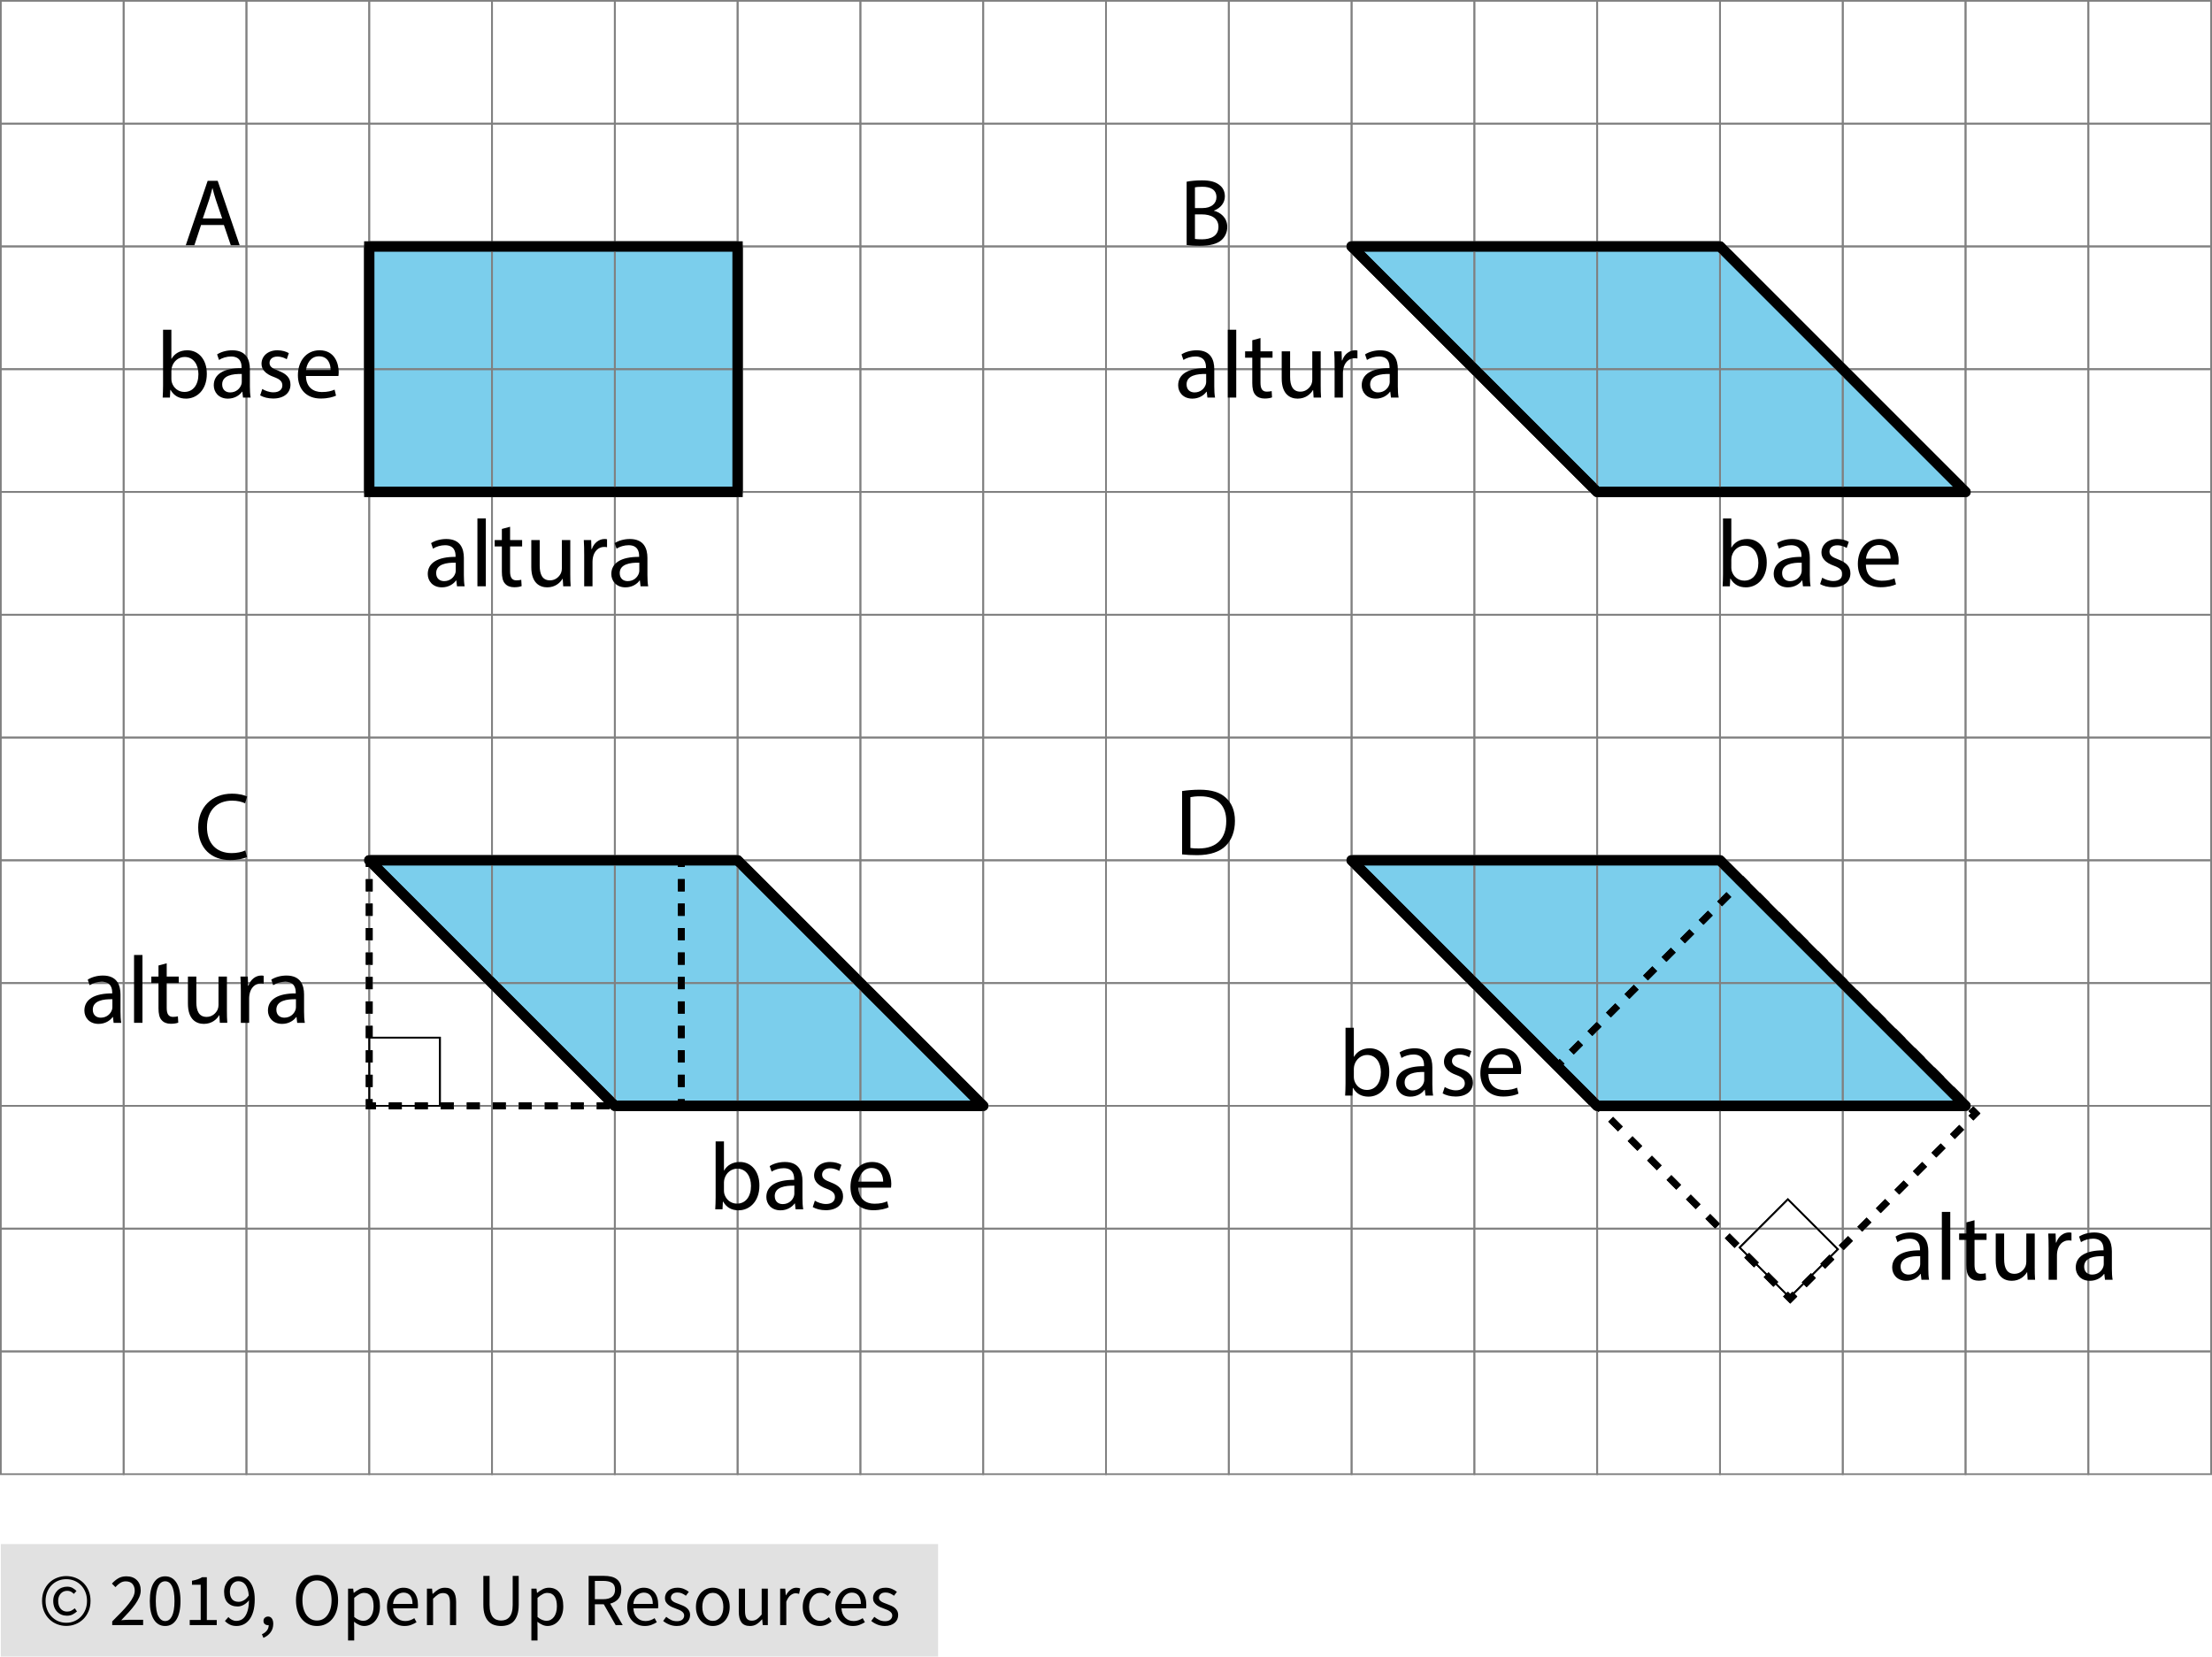 <?xml version="1.0" encoding="utf-8"?>
<!-- Generator: Adobe Illustrator 23.0.3, SVG Export Plug-In . SVG Version: 6.00 Build 0)  -->
<svg version="1.1" xmlns="http://www.w3.org/2000/svg" xmlns:xlink="http://www.w3.org/1999/xlink" x="0px" y="0px"
	 viewBox="0 0 324.25 242.87" style="enable-background:new 0 0 324.25 242.87;" xml:space="preserve">
<style type="text/css">
	.st0{fill:#E1E1E1;}
	.st1{fill:#7BCEEC;stroke:#000000;stroke-width:1.5;stroke-miterlimit:10;}
	.st2{fill:#7BCEEC;stroke:#000000;stroke-width:1.5;stroke-linecap:round;stroke-linejoin:round;stroke-miterlimit:10;}
	.st3{fill:none;stroke:#000000;stroke-width:0.25;stroke-miterlimit:10;}
	.st4{fill:none;stroke:#000000;stroke-miterlimit:10;}
	.st5{fill:none;stroke:#000000;stroke-miterlimit:10;stroke-dasharray:1.905,1.905;}
	.st6{fill:none;stroke:#000000;stroke-miterlimit:10;stroke-dasharray:1.905,1.905,1.905,1.905;}
	.st7{fill:none;stroke:#000000;stroke-miterlimit:10;stroke-dasharray:1.792,1.792;}
	.st8{fill:none;stroke:#000000;stroke-miterlimit:10;stroke-dasharray:1.793,1.792,1.792,1.792;}
	.st9{fill:none;stroke:#000000;stroke-miterlimit:10;stroke-dasharray:2.014,2.014;}
	.st10{fill:none;stroke:#000000;stroke-miterlimit:10;stroke-dasharray:2.014,2.014,2.014,2.014;}
	.st11{fill:none;stroke:#000000;stroke-miterlimit:10;stroke-dasharray:1.921,1.921;}
	.st12{fill:none;stroke:#000000;stroke-miterlimit:10;stroke-dasharray:1.921,1.921,1.921,1.921;}
	.st13{fill:none;stroke:#808080;stroke-width:0.25;stroke-miterlimit:10;}
	.st14{fill:none;stroke:#000000;stroke-width:1.5;stroke-linecap:round;stroke-linejoin:round;stroke-miterlimit:10;}
</style>
<g id="Copyright">
	<rect x="0.125" y="226.37" class="st0" width="137.388" height="16.5"/>
	<g>
		<path d="M9.717,238.371c-0.477,0-0.931-0.086-1.364-0.259c-0.433-0.172-0.811-0.418-1.133-0.737
			c-0.323-0.319-0.58-0.704-0.77-1.155c-0.191-0.451-0.286-0.959-0.286-1.524c0-0.557,0.095-1.06,0.286-1.507
			c0.19-0.447,0.447-0.829,0.77-1.144c0.322-0.315,0.7-0.557,1.133-0.726c0.433-0.168,0.887-0.253,1.364-0.253
			c0.477,0,0.93,0.084,1.359,0.253c0.429,0.169,0.807,0.411,1.133,0.726c0.326,0.315,0.585,0.697,0.775,1.144
			c0.191,0.447,0.286,0.95,0.286,1.507c0,0.565-0.095,1.073-0.286,1.524c-0.19,0.451-0.449,0.836-0.775,1.155
			s-0.704,0.565-1.133,0.737C10.646,238.285,10.194,238.371,9.717,238.371z M9.717,237.909c0.418,0,0.811-0.077,1.177-0.231
			c0.367-0.154,0.688-0.373,0.962-0.655s0.493-0.62,0.655-1.012c0.161-0.393,0.242-0.831,0.242-1.315
			c0-0.477-0.081-0.911-0.242-1.303c-0.162-0.392-0.38-0.728-0.655-1.006s-0.596-0.493-0.962-0.644s-0.759-0.226-1.177-0.226
			s-0.81,0.075-1.177,0.226s-0.688,0.365-0.962,0.644s-0.494,0.614-0.655,1.006c-0.161,0.393-0.242,0.827-0.242,1.303
			c0,0.484,0.081,0.922,0.242,1.315c0.161,0.392,0.38,0.729,0.655,1.012s0.596,0.5,0.962,0.655
			C8.907,237.832,9.299,237.909,9.717,237.909z M9.805,236.875c-0.279,0-0.539-0.049-0.781-0.148
			c-0.242-0.099-0.455-0.242-0.638-0.429c-0.184-0.187-0.327-0.414-0.429-0.682c-0.103-0.268-0.154-0.574-0.154-0.919
			c0-0.315,0.057-0.601,0.17-0.858c0.113-0.256,0.264-0.477,0.451-0.66c0.187-0.184,0.403-0.323,0.649-0.418
			c0.246-0.095,0.5-0.143,0.764-0.143c0.308,0,0.57,0.061,0.787,0.181c0.216,0.121,0.413,0.27,0.588,0.446l-0.385,0.429
			c-0.147-0.146-0.295-0.258-0.446-0.335c-0.15-0.077-0.321-0.115-0.511-0.115c-0.403,0-0.728,0.137-0.974,0.413
			c-0.246,0.275-0.369,0.628-0.369,1.061c0,0.484,0.119,0.868,0.358,1.15c0.238,0.282,0.555,0.423,0.951,0.423
			c0.235,0,0.44-0.046,0.616-0.138c0.176-0.091,0.345-0.207,0.506-0.346l0.33,0.462c-0.206,0.176-0.422,0.324-0.649,0.445
			C10.414,236.814,10.135,236.875,9.805,236.875z"/>
		<path d="M16.449,238.25v-0.539c0.528-0.528,0.997-1.004,1.408-1.43c0.411-0.425,0.755-0.819,1.034-1.182
			c0.279-0.363,0.491-0.697,0.638-1.001c0.146-0.304,0.22-0.6,0.22-0.886c0-0.403-0.11-0.733-0.33-0.99
			c-0.22-0.257-0.554-0.385-1.001-0.385c-0.293,0-0.565,0.083-0.814,0.248c-0.25,0.165-0.477,0.365-0.682,0.6l-0.517-0.517
			c0.293-0.323,0.605-0.581,0.935-0.775s0.726-0.292,1.188-0.292c0.652,0,1.166,0.189,1.54,0.566
			c0.374,0.378,0.561,0.878,0.561,1.501c0,0.33-0.072,0.662-0.215,0.996c-0.143,0.333-0.341,0.678-0.594,1.034
			c-0.253,0.356-0.554,0.726-0.902,1.111c-0.349,0.385-0.731,0.794-1.15,1.227c0.191-0.015,0.389-0.029,0.594-0.044
			c0.205-0.015,0.399-0.022,0.583-0.022h2.035v0.781H16.449z"/>
		<path d="M24.214,238.382c-0.711,0-1.265-0.315-1.661-0.946s-0.594-1.536-0.594-2.717s0.198-2.079,0.594-2.695
			c0.396-0.616,0.95-0.924,1.661-0.924c0.704,0,1.254,0.308,1.65,0.924c0.396,0.616,0.594,1.515,0.594,2.695
			s-0.198,2.086-0.594,2.717S24.918,238.382,24.214,238.382z M24.214,237.656c0.206,0,0.391-0.057,0.556-0.17
			c0.165-0.113,0.308-0.29,0.429-0.528s0.214-0.542,0.28-0.913c0.066-0.37,0.099-0.812,0.099-1.325c0-0.514-0.033-0.954-0.099-1.32
			s-0.159-0.666-0.28-0.896s-0.264-0.401-0.429-0.511c-0.165-0.11-0.35-0.165-0.556-0.165c-0.205,0-0.392,0.055-0.561,0.165
			c-0.169,0.11-0.314,0.28-0.435,0.511c-0.121,0.231-0.215,0.53-0.281,0.896s-0.099,0.807-0.099,1.32
			c0,1.026,0.127,1.772,0.38,2.238S23.804,237.656,24.214,237.656z"/>
		<path d="M27.812,238.25v-0.748h1.606v-5.17h-1.276v-0.583c0.322-0.059,0.603-0.13,0.841-0.214
			c0.238-0.084,0.453-0.185,0.644-0.303h0.693v6.27h1.452v0.748H27.812z"/>
		<path d="M34.665,238.382c-0.374,0-0.702-0.07-0.984-0.209s-0.519-0.315-0.709-0.528l0.506-0.572
			c0.146,0.168,0.321,0.304,0.522,0.407c0.202,0.103,0.413,0.154,0.633,0.154c0.249,0,0.484-0.051,0.704-0.154
			c0.22-0.103,0.415-0.273,0.583-0.512c0.169-0.238,0.304-0.548,0.407-0.929c0.103-0.381,0.158-0.854,0.165-1.419
			c-0.22,0.279-0.477,0.499-0.77,0.66c-0.293,0.162-0.587,0.242-0.88,0.242c-0.609,0-1.093-0.18-1.452-0.539
			c-0.359-0.359-0.539-0.902-0.539-1.628c0-0.337,0.055-0.644,0.165-0.918s0.258-0.512,0.445-0.709
			c0.187-0.198,0.407-0.352,0.66-0.462c0.253-0.11,0.519-0.165,0.797-0.165c0.345,0,0.666,0.07,0.963,0.209
			c0.297,0.139,0.553,0.35,0.77,0.632c0.216,0.283,0.385,0.634,0.506,1.056s0.182,0.915,0.182,1.479c0,0.704-0.074,1.303-0.22,1.798
			c-0.147,0.495-0.345,0.898-0.594,1.21c-0.249,0.312-0.533,0.539-0.852,0.682C35.352,238.311,35.017,238.382,34.665,238.382z
			 M34.995,234.84c0.235,0,0.482-0.073,0.743-0.22c0.26-0.146,0.504-0.385,0.731-0.715c-0.059-0.689-0.22-1.21-0.484-1.562
			c-0.264-0.352-0.62-0.528-1.067-0.528c-0.168,0-0.328,0.037-0.479,0.11c-0.15,0.074-0.28,0.178-0.39,0.313
			c-0.11,0.136-0.196,0.299-0.259,0.49c-0.062,0.191-0.093,0.4-0.093,0.627c0,0.462,0.106,0.825,0.319,1.089
			C34.229,234.708,34.555,234.84,34.995,234.84z"/>
		<path d="M38.613,240.12l-0.22-0.528c0.315-0.139,0.561-0.324,0.737-0.555c0.176-0.231,0.26-0.493,0.253-0.787
			c-0.022,0.007-0.059,0.011-0.11,0.011c-0.176,0-0.328-0.053-0.457-0.16s-0.192-0.262-0.192-0.468c0-0.198,0.066-0.354,0.198-0.467
			c0.132-0.114,0.29-0.17,0.473-0.17c0.235,0,0.42,0.095,0.556,0.286c0.136,0.19,0.204,0.451,0.204,0.781
			c0,0.477-0.128,0.891-0.385,1.243S39.061,239.929,38.613,240.12z"/>
		<path d="M46.467,238.382c-0.455,0-0.871-0.088-1.249-0.264c-0.377-0.176-0.702-0.427-0.973-0.754
			c-0.271-0.326-0.482-0.722-0.633-1.188c-0.15-0.465-0.226-0.988-0.226-1.567c0-0.579,0.075-1.098,0.226-1.556
			c0.15-0.458,0.361-0.847,0.633-1.166c0.271-0.319,0.596-0.563,0.973-0.732c0.378-0.168,0.794-0.253,1.249-0.253
			s0.871,0.086,1.249,0.259c0.378,0.172,0.704,0.418,0.979,0.737s0.488,0.708,0.638,1.166c0.15,0.458,0.226,0.974,0.226,1.545
			c0,0.58-0.076,1.102-0.226,1.567c-0.15,0.466-0.363,0.862-0.638,1.188c-0.275,0.327-0.601,0.578-0.979,0.754
			C47.338,238.294,46.922,238.382,46.467,238.382z M46.467,237.579c0.323,0,0.614-0.07,0.875-0.209s0.484-0.339,0.671-0.6
			c0.187-0.26,0.332-0.572,0.435-0.935c0.103-0.363,0.154-0.771,0.154-1.227c0-0.447-0.052-0.851-0.154-1.21
			s-0.248-0.664-0.435-0.913c-0.187-0.249-0.411-0.441-0.671-0.577s-0.552-0.204-0.875-0.204s-0.614,0.068-0.875,0.204
			s-0.484,0.328-0.671,0.577c-0.187,0.25-0.332,0.554-0.435,0.913s-0.154,0.763-0.154,1.21c0,0.455,0.051,0.864,0.154,1.227
			c0.103,0.363,0.248,0.675,0.435,0.935s0.411,0.46,0.671,0.6S46.145,237.579,46.467,237.579z"/>
		<path d="M51.021,240.505v-7.601h0.748l0.077,0.616h0.033c0.242-0.205,0.508-0.381,0.798-0.528c0.29-0.147,0.592-0.22,0.907-0.22
			c0.345,0,0.649,0.064,0.913,0.192c0.264,0.128,0.484,0.312,0.66,0.55c0.176,0.238,0.31,0.524,0.401,0.858s0.138,0.709,0.138,1.127
			c0,0.455-0.062,0.86-0.187,1.215c-0.125,0.356-0.293,0.659-0.506,0.908c-0.212,0.25-0.458,0.438-0.737,0.566
			c-0.279,0.128-0.572,0.192-0.88,0.192c-0.25,0-0.497-0.055-0.743-0.165c-0.246-0.11-0.493-0.26-0.742-0.451l0.022,0.935v1.804
			H51.021z M53.232,237.623c0.22,0,0.424-0.049,0.611-0.148s0.348-0.238,0.484-0.418s0.242-0.402,0.319-0.666
			c0.077-0.264,0.116-0.561,0.116-0.891c0-0.293-0.026-0.561-0.077-0.803c-0.051-0.242-0.134-0.449-0.248-0.621
			s-0.26-0.306-0.44-0.402c-0.18-0.095-0.394-0.143-0.644-0.143c-0.227,0-0.457,0.062-0.688,0.187
			c-0.231,0.125-0.479,0.305-0.742,0.539v2.805c0.242,0.206,0.477,0.35,0.704,0.435C52.854,237.581,53.056,237.623,53.232,237.623z"
			/>
		<path d="M59.293,238.382c-0.359,0-0.695-0.064-1.006-0.192c-0.312-0.128-0.583-0.312-0.814-0.55s-0.413-0.53-0.544-0.875
			c-0.132-0.345-0.198-0.737-0.198-1.177s0.068-0.834,0.204-1.183c0.136-0.348,0.315-0.643,0.539-0.885s0.479-0.427,0.765-0.556
			c0.286-0.128,0.583-0.192,0.891-0.192c0.337,0,0.64,0.059,0.908,0.176c0.268,0.117,0.491,0.286,0.671,0.506
			c0.18,0.22,0.317,0.484,0.413,0.792s0.143,0.653,0.143,1.034c0,0.096-0.002,0.189-0.005,0.281
			c-0.004,0.092-0.013,0.17-0.028,0.236h-3.608c0.037,0.572,0.214,1.025,0.534,1.358c0.319,0.334,0.735,0.5,1.249,0.5
			c0.256,0,0.493-0.038,0.709-0.115c0.216-0.077,0.423-0.178,0.621-0.303l0.319,0.594c-0.235,0.147-0.495,0.275-0.781,0.385
			C59.986,238.327,59.66,238.382,59.293,238.382z M57.61,235.148h2.86c0-0.542-0.116-0.955-0.347-1.237s-0.555-0.424-0.974-0.424
			c-0.19,0-0.372,0.037-0.544,0.11s-0.328,0.181-0.467,0.324c-0.14,0.143-0.255,0.317-0.347,0.522
			C57.7,234.649,57.639,234.884,57.61,235.148z"/>
		<path d="M62.582,238.25v-5.346h0.748l0.077,0.77h0.033c0.257-0.256,0.526-0.471,0.809-0.644c0.282-0.172,0.611-0.258,0.985-0.258
			c0.564,0,0.977,0.176,1.237,0.528c0.26,0.352,0.391,0.873,0.391,1.562v3.388h-0.902v-3.267c0-0.506-0.081-0.871-0.242-1.094
			c-0.162-0.224-0.418-0.335-0.77-0.335c-0.279,0-0.524,0.069-0.737,0.209c-0.212,0.139-0.455,0.345-0.726,0.616v3.872H62.582z"/>
		<path d="M73.45,238.382c-0.367,0-0.71-0.053-1.029-0.159c-0.319-0.106-0.594-0.282-0.825-0.528
			c-0.231-0.246-0.413-0.566-0.545-0.962c-0.132-0.396-0.198-0.883-0.198-1.463v-4.235h0.913v4.257c0,0.433,0.044,0.796,0.132,1.089
			c0.088,0.293,0.207,0.528,0.357,0.704s0.328,0.303,0.534,0.379c0.205,0.077,0.425,0.116,0.66,0.116
			c0.242,0,0.465-0.039,0.671-0.116c0.205-0.077,0.385-0.204,0.539-0.379c0.154-0.176,0.275-0.411,0.363-0.704
			c0.088-0.293,0.132-0.656,0.132-1.089v-4.257h0.88v4.235c0,0.58-0.066,1.067-0.198,1.463s-0.313,0.717-0.544,0.962
			c-0.231,0.246-0.504,0.422-0.819,0.528C74.158,238.329,73.816,238.382,73.45,238.382z"/>
		<path d="M77.894,240.505v-7.601h0.748l0.077,0.616h0.033c0.242-0.205,0.508-0.381,0.798-0.528c0.29-0.147,0.592-0.22,0.907-0.22
			c0.345,0,0.649,0.064,0.913,0.192c0.264,0.128,0.484,0.312,0.66,0.55c0.176,0.238,0.31,0.524,0.401,0.858s0.138,0.709,0.138,1.127
			c0,0.455-0.062,0.86-0.187,1.215c-0.125,0.356-0.293,0.659-0.506,0.908c-0.212,0.25-0.458,0.438-0.737,0.566
			c-0.279,0.128-0.572,0.192-0.88,0.192c-0.25,0-0.497-0.055-0.743-0.165c-0.246-0.11-0.493-0.26-0.742-0.451l0.022,0.935v1.804
			H77.894z M80.104,237.623c0.22,0,0.424-0.049,0.611-0.148s0.348-0.238,0.484-0.418s0.242-0.402,0.319-0.666
			c0.077-0.264,0.116-0.561,0.116-0.891c0-0.293-0.026-0.561-0.077-0.803c-0.051-0.242-0.134-0.449-0.248-0.621
			s-0.26-0.306-0.44-0.402c-0.18-0.095-0.394-0.143-0.644-0.143c-0.227,0-0.457,0.062-0.688,0.187
			c-0.231,0.125-0.479,0.305-0.742,0.539v2.805c0.242,0.206,0.477,0.35,0.704,0.435C79.727,237.581,79.929,237.623,80.104,237.623z"
			/>
		<path d="M86.287,238.25v-7.216h2.255c0.367,0,0.706,0.035,1.018,0.104c0.312,0.07,0.579,0.185,0.803,0.346
			c0.224,0.162,0.398,0.371,0.522,0.627c0.125,0.257,0.187,0.572,0.187,0.946c0,0.564-0.146,1.016-0.44,1.353
			s-0.689,0.568-1.188,0.693l1.837,3.146h-1.034l-1.738-3.047H87.2v3.047H86.287z M87.2,234.455h1.21
			c0.565,0,0.998-0.116,1.298-0.347c0.3-0.231,0.451-0.581,0.451-1.05c0-0.477-0.15-0.811-0.451-1.001
			c-0.301-0.191-0.733-0.286-1.298-0.286H87.2V234.455z"/>
		<path d="M94.515,238.382c-0.359,0-0.695-0.064-1.006-0.192c-0.312-0.128-0.583-0.312-0.814-0.55s-0.413-0.53-0.544-0.875
			c-0.132-0.345-0.198-0.737-0.198-1.177s0.068-0.834,0.204-1.183c0.136-0.348,0.315-0.643,0.539-0.885s0.479-0.427,0.765-0.556
			c0.286-0.128,0.583-0.192,0.891-0.192c0.337,0,0.64,0.059,0.908,0.176c0.268,0.117,0.491,0.286,0.671,0.506
			c0.18,0.22,0.317,0.484,0.413,0.792s0.143,0.653,0.143,1.034c0,0.096-0.002,0.189-0.005,0.281
			c-0.004,0.092-0.013,0.17-0.028,0.236h-3.608c0.037,0.572,0.214,1.025,0.534,1.358c0.319,0.334,0.735,0.5,1.249,0.5
			c0.256,0,0.493-0.038,0.709-0.115c0.216-0.077,0.423-0.178,0.621-0.303l0.319,0.594c-0.235,0.147-0.495,0.275-0.781,0.385
			C95.208,238.327,94.881,238.382,94.515,238.382z M92.832,235.148h2.86c0-0.542-0.116-0.955-0.347-1.237s-0.555-0.424-0.974-0.424
			c-0.19,0-0.372,0.037-0.544,0.11s-0.328,0.181-0.467,0.324c-0.14,0.143-0.255,0.317-0.347,0.522
			C92.921,234.649,92.861,234.884,92.832,235.148z"/>
		<path d="M99.2,238.382c-0.381,0-0.744-0.07-1.089-0.209s-0.646-0.315-0.902-0.528l0.451-0.605
			c0.235,0.191,0.475,0.345,0.721,0.462c0.246,0.118,0.53,0.176,0.853,0.176c0.352,0,0.616-0.081,0.792-0.242
			s0.264-0.359,0.264-0.594c0-0.139-0.037-0.26-0.11-0.363s-0.167-0.192-0.28-0.27s-0.244-0.145-0.391-0.204
			c-0.146-0.059-0.293-0.117-0.44-0.176c-0.191-0.066-0.381-0.141-0.572-0.226c-0.191-0.084-0.361-0.187-0.512-0.308
			s-0.273-0.262-0.369-0.423s-0.143-0.355-0.143-0.583c0-0.213,0.042-0.413,0.127-0.6c0.084-0.187,0.205-0.348,0.363-0.484
			s0.35-0.242,0.578-0.319c0.227-0.077,0.484-0.116,0.77-0.116c0.337,0,0.647,0.059,0.929,0.176c0.282,0.117,0.526,0.26,0.731,0.429
			l-0.429,0.572c-0.184-0.14-0.374-0.253-0.572-0.341c-0.198-0.088-0.414-0.132-0.649-0.132c-0.337,0-0.585,0.077-0.742,0.231
			c-0.158,0.154-0.237,0.334-0.237,0.539c0,0.125,0.033,0.233,0.099,0.324c0.066,0.092,0.154,0.172,0.264,0.242
			c0.11,0.07,0.236,0.132,0.379,0.187s0.292,0.112,0.445,0.17c0.191,0.073,0.383,0.15,0.578,0.231
			c0.194,0.081,0.369,0.182,0.522,0.303s0.28,0.27,0.379,0.445c0.099,0.176,0.148,0.389,0.148,0.638c0,0.22-0.042,0.425-0.126,0.616
			c-0.084,0.191-0.209,0.359-0.374,0.506c-0.165,0.146-0.37,0.262-0.616,0.346C99.796,238.34,99.516,238.382,99.2,238.382z"/>
		<path d="M104.491,238.382c-0.33,0-0.644-0.062-0.94-0.187c-0.297-0.125-0.559-0.306-0.787-0.544s-0.409-0.532-0.544-0.88
			s-0.204-0.743-0.204-1.183c0-0.447,0.068-0.845,0.204-1.193s0.317-0.644,0.544-0.886c0.228-0.242,0.49-0.425,0.787-0.55
			c0.297-0.125,0.61-0.187,0.94-0.187s0.644,0.062,0.94,0.187c0.297,0.125,0.559,0.308,0.787,0.55
			c0.227,0.242,0.409,0.538,0.544,0.886s0.204,0.746,0.204,1.193c0,0.44-0.068,0.834-0.204,1.183s-0.317,0.642-0.544,0.88
			c-0.228,0.238-0.49,0.42-0.787,0.544C105.135,238.32,104.821,238.382,104.491,238.382z M104.491,237.634
			c0.227,0,0.436-0.049,0.627-0.148c0.191-0.099,0.354-0.238,0.49-0.418c0.135-0.18,0.24-0.394,0.313-0.644
			c0.073-0.249,0.11-0.528,0.11-0.836s-0.037-0.588-0.11-0.841c-0.074-0.253-0.178-0.471-0.313-0.655
			c-0.136-0.183-0.299-0.324-0.49-0.423s-0.4-0.148-0.627-0.148c-0.228,0-0.437,0.049-0.627,0.148
			c-0.191,0.099-0.354,0.24-0.49,0.423c-0.136,0.184-0.24,0.402-0.313,0.655s-0.11,0.533-0.11,0.841s0.037,0.587,0.11,0.836
			c0.073,0.25,0.178,0.464,0.313,0.644s0.299,0.319,0.49,0.418C104.055,237.584,104.264,237.634,104.491,237.634z"/>
		<path d="M109.936,238.382c-0.572,0-0.988-0.176-1.249-0.528s-0.39-0.873-0.39-1.562v-3.388h0.913v3.267
			c0,0.506,0.079,0.871,0.237,1.095s0.413,0.335,0.764,0.335c0.279,0,0.524-0.072,0.737-0.214c0.212-0.143,0.447-0.373,0.704-0.688
			v-3.795h0.902v5.346h-0.748l-0.077-0.836h-0.033c-0.25,0.293-0.512,0.528-0.787,0.704
			C110.635,238.294,110.31,238.382,109.936,238.382z"/>
		<path d="M114.358,238.25v-5.346h0.748l0.077,0.968h0.033c0.184-0.337,0.405-0.605,0.666-0.803c0.26-0.198,0.545-0.297,0.853-0.297
			c0.213,0,0.403,0.037,0.572,0.11l-0.176,0.792c-0.088-0.029-0.168-0.051-0.242-0.066c-0.074-0.015-0.165-0.022-0.275-0.022
			c-0.228,0-0.464,0.092-0.71,0.275c-0.246,0.184-0.46,0.502-0.643,0.957v3.432H114.358z"/>
		<path d="M120.177,238.382c-0.352,0-0.682-0.062-0.99-0.187c-0.308-0.125-0.574-0.306-0.797-0.544s-0.4-0.532-0.528-0.88
			c-0.128-0.348-0.193-0.743-0.193-1.183c0-0.447,0.07-0.845,0.209-1.193s0.326-0.644,0.561-0.886
			c0.235-0.242,0.508-0.425,0.82-0.55c0.312-0.125,0.64-0.187,0.984-0.187c0.352,0,0.652,0.062,0.902,0.187
			c0.25,0.125,0.469,0.271,0.66,0.44l-0.462,0.594c-0.154-0.139-0.317-0.253-0.49-0.341c-0.172-0.088-0.365-0.132-0.578-0.132
			c-0.242,0-0.465,0.049-0.671,0.148c-0.205,0.099-0.381,0.24-0.528,0.423c-0.147,0.184-0.262,0.402-0.347,0.655
			s-0.126,0.533-0.126,0.841s0.041,0.587,0.121,0.836c0.081,0.25,0.192,0.464,0.335,0.644s0.317,0.319,0.522,0.418
			c0.205,0.099,0.429,0.148,0.671,0.148c0.25,0,0.479-0.053,0.688-0.159s0.398-0.233,0.567-0.379l0.396,0.605
			c-0.242,0.212-0.51,0.379-0.803,0.5C120.808,238.321,120.5,238.382,120.177,238.382z"/>
		<path d="M125.017,238.382c-0.359,0-0.695-0.064-1.006-0.192c-0.312-0.128-0.583-0.312-0.814-0.55s-0.413-0.53-0.544-0.875
			c-0.132-0.345-0.198-0.737-0.198-1.177s0.068-0.834,0.204-1.183c0.136-0.348,0.315-0.643,0.539-0.885s0.479-0.427,0.765-0.556
			c0.286-0.128,0.583-0.192,0.891-0.192c0.337,0,0.64,0.059,0.908,0.176c0.268,0.117,0.491,0.286,0.671,0.506
			c0.18,0.22,0.317,0.484,0.413,0.792s0.143,0.653,0.143,1.034c0,0.096-0.002,0.189-0.005,0.281
			c-0.004,0.092-0.013,0.17-0.028,0.236h-3.608c0.037,0.572,0.214,1.025,0.534,1.358c0.319,0.334,0.735,0.5,1.249,0.5
			c0.256,0,0.493-0.038,0.709-0.115c0.216-0.077,0.423-0.178,0.621-0.303l0.319,0.594c-0.235,0.147-0.495,0.275-0.781,0.385
			C125.71,238.327,125.384,238.382,125.017,238.382z M123.334,235.148h2.86c0-0.542-0.116-0.955-0.347-1.237
			s-0.555-0.424-0.974-0.424c-0.19,0-0.372,0.037-0.544,0.11s-0.328,0.181-0.467,0.324c-0.14,0.143-0.255,0.317-0.347,0.522
			C123.424,234.649,123.363,234.884,123.334,235.148z"/>
		<path d="M129.703,238.382c-0.381,0-0.744-0.07-1.089-0.209s-0.646-0.315-0.902-0.528l0.451-0.605
			c0.235,0.191,0.475,0.345,0.721,0.462c0.246,0.118,0.53,0.176,0.853,0.176c0.352,0,0.616-0.081,0.792-0.242
			s0.264-0.359,0.264-0.594c0-0.139-0.037-0.26-0.11-0.363s-0.167-0.192-0.28-0.27s-0.244-0.145-0.391-0.204
			c-0.146-0.059-0.293-0.117-0.44-0.176c-0.191-0.066-0.381-0.141-0.572-0.226c-0.191-0.084-0.361-0.187-0.512-0.308
			s-0.273-0.262-0.369-0.423s-0.143-0.355-0.143-0.583c0-0.213,0.042-0.413,0.127-0.6c0.084-0.187,0.205-0.348,0.363-0.484
			s0.35-0.242,0.578-0.319c0.227-0.077,0.484-0.116,0.77-0.116c0.337,0,0.647,0.059,0.929,0.176c0.282,0.117,0.526,0.26,0.731,0.429
			l-0.429,0.572c-0.184-0.14-0.374-0.253-0.572-0.341c-0.198-0.088-0.414-0.132-0.649-0.132c-0.337,0-0.585,0.077-0.742,0.231
			c-0.158,0.154-0.237,0.334-0.237,0.539c0,0.125,0.033,0.233,0.099,0.324c0.066,0.092,0.154,0.172,0.264,0.242
			c0.11,0.07,0.236,0.132,0.379,0.187s0.292,0.112,0.445,0.17c0.191,0.073,0.383,0.15,0.578,0.231
			c0.194,0.081,0.369,0.182,0.522,0.303s0.28,0.27,0.379,0.445c0.099,0.176,0.148,0.389,0.148,0.638c0,0.22-0.042,0.425-0.126,0.616
			c-0.084,0.191-0.209,0.359-0.374,0.506c-0.165,0.146-0.37,0.262-0.616,0.346C130.298,238.34,130.018,238.382,129.703,238.382z"/>
	</g>
</g>
<g id="Artwork_Bottom">
	<rect x="54.125" y="36.125" class="st1" width="54" height="36"/>
	<polygon class="st2" points="288.125,72.125 234.125,72.125 198.125,36.125 252.125,36.125 	"/>
	<polygon class="st2" points="144.125,162.125 90.125,162.125 54.125,126.125 108.125,126.125 	"/>
	<g>
		<rect x="54.125" y="152.125" class="st3" width="10.364" height="10"/>
		<g>
			<g>
				<polyline class="st4" points="99.875,161.154 99.875,162.125 98.904,162.125 				"/>
				<line class="st5" x1="96.999" y1="162.125" x2="94.142" y2="162.125"/>
				<line class="st6" x1="93.19" y1="162.125" x2="56.048" y2="162.125"/>
				<polyline class="st4" points="55.096,162.125 54.125,162.125 54.125,161.154 				"/>
				<line class="st7" x1="54.125" y1="159.361" x2="54.125" y2="156.673"/>
				<line class="st8" x1="54.125" y1="155.776" x2="54.125" y2="127.992"/>
				<polyline class="st4" points="54.125,127.096 54.125,126.125 55.096,126.125 				"/>
				<line class="st5" x1="57.001" y1="126.125" x2="59.858" y2="126.125"/>
				<line class="st6" x1="60.81" y1="126.125" x2="97.952" y2="126.125"/>
				<polyline class="st4" points="98.904,126.125 99.875,126.125 99.875,127.096 				"/>
				<line class="st7" x1="99.875" y1="128.889" x2="99.875" y2="131.577"/>
				<line class="st8" x1="99.875" y1="132.474" x2="99.875" y2="160.258"/>
			</g>
		</g>
	</g>
	<polygon class="st2" points="288.125,162.125 234.125,162.125 198.125,126.125 252.125,126.125 	"/>
	
		<rect x="257.018" y="177.974" transform="matrix(-0.707 -0.707 0.707 -0.707 318.222 497.76)" class="st3" width="10.364" height="10"/>
	<g>
		<g>
			<polyline class="st4" points="228.983,155.599 228.296,156.286 228.983,156.972 			"/>
			<line class="st9" x1="230.407" y1="158.396" x2="232.543" y2="160.532"/>
			<line class="st10" x1="233.255" y1="161.244" x2="261.022" y2="189.012"/>
			<polyline class="st4" points="261.734,189.724 262.421,190.41 263.107,189.724 			"/>
			<line class="st11" x1="264.466" y1="188.366" x2="266.503" y2="186.328"/>
			<line class="st12" x1="267.182" y1="185.649" x2="288.234" y2="164.598"/>
			<polyline class="st4" points="288.913,163.919 289.599,163.232 288.913,162.545 			"/>
			<line class="st9" x1="287.489" y1="161.122" x2="285.353" y2="158.986"/>
			<line class="st10" x1="284.641" y1="158.274" x2="256.873" y2="130.506"/>
			<polyline class="st4" points="256.161,129.794 255.474,129.107 254.788,129.794 			"/>
			<line class="st11" x1="253.43" y1="131.152" x2="251.392" y2="133.189"/>
			<line class="st12" x1="250.713" y1="133.868" x2="229.662" y2="154.92"/>
		</g>
	</g>
</g>
<g id="Grid">
	<g>
		<line class="st13" x1="324.125" y1="0.125" x2="324.125" y2="216.125"/>
		<rect x="0.125" y="0.125" class="st13" width="18" height="18"/>
		<rect x="18.125" y="0.125" class="st13" width="18" height="18"/>
		<rect x="36.125" y="0.125" class="st13" width="18" height="18"/>
		<rect x="54.125" y="0.125" class="st13" width="18" height="18"/>
		<rect x="72.125" y="0.125" class="st13" width="18" height="18"/>
		<rect x="90.125" y="0.125" class="st13" width="18" height="18"/>
		<rect x="108.125" y="0.125" class="st13" width="18" height="18"/>
		<rect x="126.125" y="0.125" class="st13" width="18" height="18"/>
		<rect x="144.125" y="0.125" class="st13" width="18" height="18"/>
		<rect x="162.125" y="0.125" class="st13" width="18" height="18"/>
		<rect x="180.125" y="0.125" class="st13" width="18" height="18"/>
		<rect x="198.125" y="0.125" class="st13" width="18" height="18"/>
		<rect x="216.125" y="0.125" class="st13" width="18" height="18"/>
		<rect x="234.125" y="0.125" class="st13" width="18" height="18"/>
		<rect x="252.125" y="0.125" class="st13" width="18" height="18"/>
		<rect x="270.125" y="0.125" class="st13" width="18" height="18"/>
		<rect x="288.125" y="0.125" class="st13" width="18" height="18"/>
		<rect x="306.125" y="0.125" class="st13" width="18" height="18"/>
		<rect x="0.125" y="18.125" class="st13" width="18" height="18"/>
		<rect x="18.125" y="18.125" class="st13" width="18" height="18"/>
		<rect x="36.125" y="18.125" class="st13" width="18" height="18"/>
		<rect x="54.125" y="18.125" class="st13" width="18" height="18"/>
		<rect x="72.125" y="18.125" class="st13" width="18" height="18"/>
		<rect x="90.125" y="18.125" class="st13" width="18" height="18"/>
		<rect x="108.125" y="18.125" class="st13" width="18" height="18"/>
		<rect x="126.125" y="18.125" class="st13" width="18" height="18"/>
		<rect x="144.125" y="18.125" class="st13" width="18" height="18"/>
		<rect x="162.125" y="18.125" class="st13" width="18" height="18"/>
		<rect x="180.125" y="18.125" class="st13" width="18" height="18"/>
		<rect x="198.125" y="18.125" class="st13" width="18" height="18"/>
		<rect x="216.125" y="18.125" class="st13" width="18" height="18"/>
		<rect x="234.125" y="18.125" class="st13" width="18" height="18"/>
		<rect x="252.125" y="18.125" class="st13" width="18" height="18"/>
		<rect x="270.125" y="18.125" class="st13" width="18" height="18"/>
		<rect x="288.125" y="18.125" class="st13" width="18" height="18"/>
		<rect x="306.125" y="18.125" class="st13" width="18" height="18"/>
		<rect x="0.125" y="36.125" class="st13" width="18" height="18"/>
		<rect x="18.125" y="36.125" class="st13" width="18" height="18"/>
		<rect x="36.125" y="36.125" class="st13" width="18" height="18"/>
		<rect x="54.125" y="36.125" class="st13" width="18" height="18"/>
		<rect x="72.125" y="36.125" class="st13" width="18" height="18"/>
		<rect x="90.125" y="36.125" class="st13" width="18" height="18"/>
		<rect x="108.125" y="36.125" class="st13" width="18" height="18"/>
		<rect x="126.125" y="36.125" class="st13" width="18" height="18"/>
		<rect x="144.125" y="36.125" class="st13" width="18" height="18"/>
		<rect x="162.125" y="36.125" class="st13" width="18" height="18"/>
		<rect x="180.125" y="36.125" class="st13" width="18" height="18"/>
		<rect x="198.125" y="36.125" class="st13" width="18" height="18"/>
		<rect x="216.125" y="36.125" class="st13" width="18" height="18"/>
		<rect x="234.125" y="36.125" class="st13" width="18" height="18"/>
		<rect x="252.125" y="36.125" class="st13" width="18" height="18"/>
		<rect x="270.125" y="36.125" class="st13" width="18" height="18"/>
		<rect x="288.125" y="36.125" class="st13" width="18" height="18"/>
		<rect x="306.125" y="36.125" class="st13" width="18" height="18"/>
		<rect x="0.125" y="54.125" class="st13" width="18" height="18"/>
		<rect x="18.125" y="54.125" class="st13" width="18" height="18"/>
		<rect x="36.125" y="54.125" class="st13" width="18" height="18"/>
		<rect x="54.125" y="54.125" class="st13" width="18" height="18"/>
		<rect x="72.125" y="54.125" class="st13" width="18" height="18"/>
		<rect x="90.125" y="54.125" class="st13" width="18" height="18"/>
		<rect x="108.125" y="54.125" class="st13" width="18" height="18"/>
		<rect x="126.125" y="54.125" class="st13" width="18" height="18"/>
		<rect x="144.125" y="54.125" class="st13" width="18" height="18"/>
		<rect x="162.125" y="54.125" class="st13" width="18" height="18"/>
		<rect x="180.125" y="54.125" class="st13" width="18" height="18"/>
		<rect x="198.125" y="54.125" class="st13" width="18" height="18"/>
		<rect x="216.125" y="54.125" class="st13" width="18" height="18"/>
		<rect x="234.125" y="54.125" class="st13" width="18" height="18"/>
		<rect x="252.125" y="54.125" class="st13" width="18" height="18"/>
		<rect x="270.125" y="54.125" class="st13" width="18" height="18"/>
		<rect x="288.125" y="54.125" class="st13" width="18" height="18"/>
		<rect x="306.125" y="54.125" class="st13" width="18" height="18"/>
		<rect x="0.125" y="72.125" class="st13" width="18" height="18"/>
		<rect x="18.125" y="72.125" class="st13" width="18" height="18"/>
		<rect x="36.125" y="72.125" class="st13" width="18" height="18"/>
		<rect x="54.125" y="72.125" class="st13" width="18" height="18"/>
		<rect x="72.125" y="72.125" class="st13" width="18" height="18"/>
		<rect x="90.125" y="72.125" class="st13" width="18" height="18"/>
		<rect x="108.125" y="72.125" class="st13" width="18" height="18"/>
		<rect x="126.125" y="72.125" class="st13" width="18" height="18"/>
		<rect x="144.125" y="72.125" class="st13" width="18" height="18"/>
		<rect x="162.125" y="72.125" class="st13" width="18" height="18"/>
		<rect x="180.125" y="72.125" class="st13" width="18" height="18"/>
		<rect x="198.125" y="72.125" class="st13" width="18" height="18"/>
		<rect x="216.125" y="72.125" class="st13" width="18" height="18"/>
		<rect x="234.125" y="72.125" class="st13" width="18" height="18"/>
		<rect x="252.125" y="72.125" class="st13" width="18" height="18"/>
		<rect x="270.125" y="72.125" class="st13" width="18" height="18"/>
		<rect x="288.125" y="72.125" class="st13" width="18" height="18"/>
		<rect x="306.125" y="72.125" class="st13" width="18" height="18"/>
		<rect x="0.125" y="90.125" class="st13" width="18" height="18"/>
		<rect x="18.125" y="90.125" class="st13" width="18" height="18"/>
		<rect x="36.125" y="90.125" class="st13" width="18" height="18"/>
		<rect x="54.125" y="90.125" class="st13" width="18" height="18"/>
		<rect x="72.125" y="90.125" class="st13" width="18" height="18"/>
		<rect x="90.125" y="90.125" class="st13" width="18" height="18"/>
		<rect x="108.125" y="90.125" class="st13" width="18" height="18"/>
		<rect x="126.125" y="90.125" class="st13" width="18" height="18"/>
		<rect x="144.125" y="90.125" class="st13" width="18" height="18"/>
		<rect x="162.125" y="90.125" class="st13" width="18" height="18"/>
		<rect x="180.125" y="90.125" class="st13" width="18" height="18"/>
		<rect x="198.125" y="90.125" class="st13" width="18" height="18"/>
		<rect x="216.125" y="90.125" class="st13" width="18" height="18"/>
		<rect x="234.125" y="90.125" class="st13" width="18" height="18"/>
		<rect x="252.125" y="90.125" class="st13" width="18" height="18"/>
		<rect x="270.125" y="90.125" class="st13" width="18" height="18"/>
		<rect x="288.125" y="90.125" class="st13" width="18" height="18"/>
		<rect x="306.125" y="90.125" class="st13" width="18" height="18"/>
		<rect x="0.125" y="108.125" class="st13" width="18" height="18"/>
		<rect x="18.125" y="108.125" class="st13" width="18" height="18"/>
		<rect x="36.125" y="108.125" class="st13" width="18" height="18"/>
		<rect x="54.125" y="108.125" class="st13" width="18" height="18"/>
		<rect x="72.125" y="108.125" class="st13" width="18" height="18"/>
		<rect x="90.125" y="108.125" class="st13" width="18" height="18"/>
		<rect x="108.125" y="108.125" class="st13" width="18" height="18"/>
		<rect x="126.125" y="108.125" class="st13" width="18" height="18"/>
		<rect x="144.125" y="108.125" class="st13" width="18" height="18"/>
		<rect x="162.125" y="108.125" class="st13" width="18" height="18"/>
		<rect x="180.125" y="108.125" class="st13" width="18" height="18"/>
		<rect x="198.125" y="108.125" class="st13" width="18" height="18"/>
		<rect x="216.125" y="108.125" class="st13" width="18" height="18"/>
		<rect x="234.125" y="108.125" class="st13" width="18" height="18"/>
		<rect x="252.125" y="108.125" class="st13" width="18" height="18"/>
		<rect x="270.125" y="108.125" class="st13" width="18" height="18"/>
		<rect x="288.125" y="108.125" class="st13" width="18" height="18"/>
		<rect x="306.125" y="108.125" class="st13" width="18" height="18"/>
		<rect x="0.125" y="126.125" class="st13" width="18" height="18"/>
		<rect x="18.125" y="126.125" class="st13" width="18" height="18"/>
		<rect x="36.125" y="126.125" class="st13" width="18" height="18"/>
		<rect x="54.125" y="126.125" class="st13" width="18" height="18"/>
		<rect x="72.125" y="126.125" class="st13" width="18" height="18"/>
		<rect x="90.125" y="126.125" class="st13" width="18" height="18"/>
		<rect x="108.125" y="126.125" class="st13" width="18" height="18"/>
		<rect x="126.125" y="126.125" class="st13" width="18" height="18"/>
		<rect x="144.125" y="126.125" class="st13" width="18" height="18"/>
		<rect x="162.125" y="126.125" class="st13" width="18" height="18"/>
		<rect x="180.125" y="126.125" class="st13" width="18" height="18"/>
		<rect x="198.125" y="126.125" class="st13" width="18" height="18"/>
		<rect x="216.125" y="126.125" class="st13" width="18" height="18"/>
		<rect x="234.125" y="126.125" class="st13" width="18" height="18"/>
		<rect x="252.125" y="126.125" class="st13" width="18" height="18"/>
		<rect x="270.125" y="126.125" class="st13" width="18" height="18"/>
		<rect x="288.125" y="126.125" class="st13" width="18" height="18"/>
		<rect x="306.125" y="126.125" class="st13" width="18" height="18"/>
		<rect x="0.125" y="144.125" class="st13" width="18" height="18"/>
		<rect x="18.125" y="144.125" class="st13" width="18" height="18"/>
		<rect x="36.125" y="144.125" class="st13" width="18" height="18"/>
		<rect x="54.125" y="144.125" class="st13" width="18" height="18"/>
		<rect x="72.125" y="144.125" class="st13" width="18" height="18"/>
		<rect x="90.125" y="144.125" class="st13" width="18" height="18"/>
		<rect x="108.125" y="144.125" class="st13" width="18" height="18"/>
		<rect x="126.125" y="144.125" class="st13" width="18" height="18"/>
		<rect x="144.125" y="144.125" class="st13" width="18" height="18"/>
		<rect x="162.125" y="144.125" class="st13" width="18" height="18"/>
		<rect x="180.125" y="144.125" class="st13" width="18" height="18"/>
		<rect x="198.125" y="144.125" class="st13" width="18" height="18"/>
		<rect x="216.125" y="144.125" class="st13" width="18" height="18"/>
		<rect x="234.125" y="144.125" class="st13" width="18" height="18"/>
		<rect x="252.125" y="144.125" class="st13" width="18" height="18"/>
		<rect x="270.125" y="144.125" class="st13" width="18" height="18"/>
		<rect x="288.125" y="144.125" class="st13" width="18" height="18"/>
		<rect x="306.125" y="144.125" class="st13" width="18" height="18"/>
		<rect x="0.125" y="162.125" class="st13" width="18" height="18"/>
		<rect x="18.125" y="162.125" class="st13" width="18" height="18"/>
		<rect x="36.125" y="162.125" class="st13" width="18" height="18"/>
		<rect x="54.125" y="162.125" class="st13" width="18" height="18"/>
		<rect x="72.125" y="162.125" class="st13" width="18" height="18"/>
		<rect x="90.125" y="162.125" class="st13" width="18" height="18"/>
		<rect x="108.125" y="162.125" class="st13" width="18" height="18"/>
		<rect x="126.125" y="162.125" class="st13" width="18" height="18"/>
		<rect x="144.125" y="162.125" class="st13" width="18" height="18"/>
		<rect x="162.125" y="162.125" class="st13" width="18" height="18"/>
		<rect x="180.125" y="162.125" class="st13" width="18" height="18"/>
		<rect x="198.125" y="162.125" class="st13" width="18" height="18"/>
		<rect x="216.125" y="162.125" class="st13" width="18" height="18"/>
		<rect x="234.125" y="162.125" class="st13" width="18" height="18"/>
		<rect x="252.125" y="162.125" class="st13" width="18" height="18"/>
		<rect x="270.125" y="162.125" class="st13" width="18" height="18"/>
		<rect x="288.125" y="162.125" class="st13" width="18" height="18"/>
		<rect x="306.125" y="162.125" class="st13" width="18" height="18"/>
		<rect x="0.125" y="180.125" class="st13" width="18" height="18"/>
		<rect x="18.125" y="180.125" class="st13" width="18" height="18"/>
		<rect x="36.125" y="180.125" class="st13" width="18" height="18"/>
		<rect x="54.125" y="180.125" class="st13" width="18" height="18"/>
		<rect x="72.125" y="180.125" class="st13" width="18" height="18"/>
		<rect x="90.125" y="180.125" class="st13" width="18" height="18"/>
		<rect x="108.125" y="180.125" class="st13" width="18" height="18"/>
		<rect x="126.125" y="180.125" class="st13" width="18" height="18"/>
		<rect x="144.125" y="180.125" class="st13" width="18" height="18"/>
		<rect x="162.125" y="180.125" class="st13" width="18" height="18"/>
		<rect x="180.125" y="180.125" class="st13" width="18" height="18"/>
		<rect x="198.125" y="180.125" class="st13" width="18" height="18"/>
		<rect x="216.125" y="180.125" class="st13" width="18" height="18"/>
		<rect x="234.125" y="180.125" class="st13" width="18" height="18"/>
		<rect x="252.125" y="180.125" class="st13" width="18" height="18"/>
		<rect x="270.125" y="180.125" class="st13" width="18" height="18"/>
		<rect x="288.125" y="180.125" class="st13" width="18" height="18"/>
		<rect x="306.125" y="180.125" class="st13" width="18" height="18"/>
		<rect x="0.125" y="198.125" class="st13" width="18" height="18"/>
		<rect x="18.125" y="198.125" class="st13" width="18" height="18"/>
		<rect x="36.125" y="198.125" class="st13" width="18" height="18"/>
		<rect x="54.125" y="198.125" class="st13" width="18" height="18"/>
		<rect x="72.125" y="198.125" class="st13" width="18" height="18"/>
		<rect x="90.125" y="198.125" class="st13" width="18" height="18"/>
		<rect x="108.125" y="198.125" class="st13" width="18" height="18"/>
		<rect x="126.125" y="198.125" class="st13" width="18" height="18"/>
		<rect x="144.125" y="198.125" class="st13" width="18" height="18"/>
		<rect x="162.125" y="198.125" class="st13" width="18" height="18"/>
		<rect x="180.125" y="198.125" class="st13" width="18" height="18"/>
		<rect x="198.125" y="198.125" class="st13" width="18" height="18"/>
		<rect x="216.125" y="198.125" class="st13" width="18" height="18"/>
		<rect x="234.125" y="198.125" class="st13" width="18" height="18"/>
		<rect x="252.125" y="198.125" class="st13" width="18" height="18"/>
		<rect x="270.125" y="198.125" class="st13" width="18" height="18"/>
		<rect x="288.125" y="198.125" class="st13" width="18" height="18"/>
		<rect x="306.125" y="198.125" class="st13" width="18" height="18"/>
	</g>
</g>
<g id="Artwork_Top">
	<rect x="54.125" y="36.125" class="st14" width="54" height="36"/>
	<polygon class="st14" points="288.125,72.125 234.125,72.125 198.125,36.125 252.125,36.125 	"/>
	<polygon class="st14" points="144.125,162.125 90.125,162.125 54.125,126.125 108.125,126.125 	"/>
	<g>
		<rect x="54.125" y="152.125" class="st3" width="10.364" height="10"/>
		<g>
			<g>
				<polyline class="st4" points="99.875,161.154 99.875,162.125 98.904,162.125 				"/>
				<line class="st5" x1="96.999" y1="162.125" x2="94.142" y2="162.125"/>
				<line class="st6" x1="93.19" y1="162.125" x2="56.048" y2="162.125"/>
				<polyline class="st4" points="55.096,162.125 54.125,162.125 54.125,161.154 				"/>
				<line class="st7" x1="54.125" y1="159.361" x2="54.125" y2="156.673"/>
				<line class="st8" x1="54.125" y1="155.776" x2="54.125" y2="127.992"/>
				<polyline class="st4" points="54.125,127.096 54.125,126.125 55.096,126.125 				"/>
				<line class="st5" x1="57.001" y1="126.125" x2="59.858" y2="126.125"/>
				<line class="st6" x1="60.81" y1="126.125" x2="97.952" y2="126.125"/>
				<polyline class="st4" points="98.904,126.125 99.875,126.125 99.875,127.096 				"/>
				<line class="st7" x1="99.875" y1="128.889" x2="99.875" y2="131.577"/>
				<line class="st8" x1="99.875" y1="132.474" x2="99.875" y2="160.258"/>
			</g>
		</g>
	</g>
	<polygon class="st14" points="288.125,162.125 234.125,162.125 198.125,126.125 252.125,126.125 	"/>
	
		<rect x="257.018" y="177.974" transform="matrix(-0.707 -0.707 0.707 -0.707 318.222 497.76)" class="st3" width="10.364" height="10"/>
	<g>
		<g>
			<polyline class="st4" points="228.983,155.599 228.296,156.286 228.983,156.972 			"/>
			<line class="st9" x1="230.407" y1="158.396" x2="232.543" y2="160.532"/>
			<line class="st10" x1="233.255" y1="161.244" x2="261.022" y2="189.012"/>
			<polyline class="st4" points="261.734,189.724 262.421,190.41 263.107,189.724 			"/>
			<line class="st11" x1="264.466" y1="188.366" x2="266.503" y2="186.328"/>
			<line class="st12" x1="267.182" y1="185.649" x2="288.234" y2="164.598"/>
			<polyline class="st4" points="288.913,163.919 289.599,163.232 288.913,162.545 			"/>
			<line class="st9" x1="287.489" y1="161.122" x2="285.353" y2="158.986"/>
			<line class="st10" x1="284.641" y1="158.274" x2="256.873" y2="130.506"/>
			<polyline class="st4" points="256.161,129.794 255.474,129.107 254.788,129.794 			"/>
			<line class="st11" x1="253.43" y1="131.152" x2="251.392" y2="133.189"/>
			<line class="st12" x1="250.713" y1="133.868" x2="229.662" y2="154.92"/>
		</g>
	</g>
</g>
<g id="Spanish">
	<g>
		<path d="M104.846,177.287c0.028-0.462,0.056-1.148,0.056-1.751v-8.194h1.219v4.258h0.028c0.435-0.756,1.219-1.247,2.312-1.247
			c1.681,0,2.872,1.4,2.857,3.46c0,2.423-1.527,3.628-3.04,3.628c-0.98,0-1.765-0.378-2.269-1.275h-0.042l-0.056,1.121H104.846z
			 M106.121,174.57c0,0.154,0.028,0.308,0.056,0.448c0.238,0.854,0.952,1.442,1.849,1.442c1.289,0,2.06-1.05,2.06-2.605
			c0-1.359-0.701-2.521-2.017-2.521c-0.841,0-1.625,0.574-1.877,1.513c-0.028,0.14-0.07,0.308-0.07,0.504V174.57z"/>
		<path d="M116.622,177.287l-0.098-0.854h-0.042c-0.378,0.532-1.107,1.009-2.073,1.009c-1.373,0-2.073-0.967-2.073-1.947
			c0-1.639,1.457-2.535,4.076-2.521v-0.14c0-0.56-0.154-1.569-1.541-1.569c-0.63,0-1.289,0.196-1.765,0.504l-0.28-0.812
			c0.561-0.364,1.373-0.602,2.227-0.602c2.073,0,2.578,1.415,2.578,2.773v2.535c0,0.588,0.028,1.163,0.112,1.625H116.622z
			 M116.439,173.827c-1.345-0.028-2.871,0.21-2.871,1.527c0,0.798,0.532,1.177,1.163,1.177c0.882,0,1.442-0.561,1.639-1.135
			c0.042-0.126,0.07-0.266,0.07-0.392V173.827z"/>
		<path d="M119.448,176.026c0.364,0.238,1.008,0.49,1.625,0.49c0.896,0,1.316-0.448,1.316-1.008c0-0.588-0.35-0.911-1.261-1.247
			c-1.218-0.435-1.793-1.107-1.793-1.919c0-1.092,0.883-1.989,2.339-1.989c0.687,0,1.289,0.196,1.667,0.42l-0.308,0.896
			c-0.266-0.168-0.756-0.392-1.387-0.392c-0.729,0-1.135,0.42-1.135,0.924c0,0.561,0.406,0.812,1.289,1.149
			c1.177,0.448,1.779,1.037,1.779,2.045c0,1.191-0.925,2.031-2.536,2.031c-0.742,0-1.429-0.182-1.905-0.462L119.448,176.026z"/>
		<path d="M125.846,174.122c0.028,1.667,1.092,2.353,2.325,2.353c0.882,0,1.415-0.154,1.877-0.35l0.21,0.882
			c-0.434,0.196-1.176,0.42-2.255,0.42c-2.087,0-3.334-1.373-3.334-3.418c0-2.045,1.205-3.656,3.18-3.656
			c2.213,0,2.802,1.947,2.802,3.193c0,0.252-0.028,0.448-0.042,0.575H125.846z M129.46,173.239c0.014-0.784-0.322-2.003-1.709-2.003
			c-1.247,0-1.793,1.148-1.891,2.003H129.46z"/>
	</g>
	<g>
		<path d="M23.846,58.287c0.028-0.462,0.056-1.148,0.056-1.751v-8.194h1.219V52.6h0.028c0.435-0.756,1.219-1.247,2.312-1.247
			c1.681,0,2.872,1.4,2.857,3.46c0,2.423-1.527,3.628-3.04,3.628c-0.98,0-1.765-0.378-2.269-1.275h-0.042l-0.056,1.121H23.846z
			 M25.121,55.57c0,0.154,0.028,0.308,0.056,0.448c0.238,0.854,0.952,1.442,1.849,1.442c1.289,0,2.06-1.05,2.06-2.605
			c0-1.359-0.701-2.521-2.017-2.521c-0.841,0-1.625,0.574-1.877,1.513c-0.028,0.14-0.07,0.308-0.07,0.504V55.57z"/>
		<path d="M35.622,58.287l-0.098-0.854h-0.042c-0.378,0.532-1.107,1.009-2.073,1.009c-1.373,0-2.073-0.967-2.073-1.947
			c0-1.639,1.457-2.535,4.076-2.521v-0.14c0-0.56-0.154-1.569-1.541-1.569c-0.63,0-1.289,0.196-1.765,0.504l-0.28-0.812
			c0.561-0.364,1.373-0.602,2.227-0.602c2.073,0,2.578,1.415,2.578,2.773v2.535c0,0.588,0.028,1.163,0.112,1.625H35.622z
			 M35.439,54.827c-1.345-0.028-2.871,0.21-2.871,1.527c0,0.798,0.532,1.177,1.163,1.177c0.882,0,1.442-0.561,1.639-1.135
			c0.042-0.126,0.07-0.266,0.07-0.392V54.827z"/>
		<path d="M38.448,57.026c0.364,0.238,1.008,0.49,1.625,0.49c0.896,0,1.316-0.448,1.316-1.008c0-0.588-0.35-0.911-1.261-1.247
			c-1.218-0.435-1.793-1.107-1.793-1.919c0-1.092,0.883-1.989,2.339-1.989c0.687,0,1.289,0.196,1.667,0.42l-0.308,0.896
			c-0.266-0.168-0.756-0.392-1.387-0.392c-0.729,0-1.135,0.42-1.135,0.924c0,0.561,0.406,0.812,1.289,1.149
			c1.177,0.448,1.779,1.037,1.779,2.045c0,1.191-0.925,2.031-2.536,2.031c-0.742,0-1.429-0.182-1.905-0.462L38.448,57.026z"/>
		<path d="M44.846,55.122c0.028,1.667,1.092,2.353,2.325,2.353c0.882,0,1.415-0.154,1.877-0.35l0.21,0.882
			c-0.434,0.196-1.176,0.42-2.255,0.42c-2.087,0-3.334-1.373-3.334-3.418c0-2.045,1.205-3.656,3.18-3.656
			c2.213,0,2.802,1.947,2.802,3.193c0,0.252-0.028,0.448-0.042,0.575H44.846z M48.46,54.239c0.014-0.784-0.322-2.003-1.709-2.003
			c-1.247,0-1.793,1.148-1.891,2.003H48.46z"/>
	</g>
	<g>
		<path d="M197.179,160.621c0.028-0.462,0.056-1.148,0.056-1.751v-8.194h1.219v4.258h0.028c0.435-0.756,1.219-1.247,2.312-1.247
			c1.681,0,2.872,1.4,2.857,3.46c0,2.423-1.527,3.628-3.04,3.628c-0.98,0-1.765-0.378-2.269-1.275h-0.042l-0.056,1.121H197.179z
			 M198.454,157.903c0,0.154,0.028,0.308,0.056,0.448c0.238,0.854,0.952,1.442,1.849,1.442c1.289,0,2.06-1.05,2.06-2.605
			c0-1.359-0.701-2.521-2.017-2.521c-0.841,0-1.625,0.574-1.877,1.513c-0.028,0.14-0.07,0.308-0.07,0.504V157.903z"/>
		<path d="M208.955,160.621l-0.098-0.854h-0.042c-0.378,0.532-1.107,1.009-2.073,1.009c-1.373,0-2.073-0.967-2.073-1.947
			c0-1.639,1.457-2.535,4.076-2.521v-0.14c0-0.56-0.154-1.569-1.541-1.569c-0.63,0-1.289,0.196-1.765,0.504l-0.28-0.812
			c0.561-0.364,1.373-0.602,2.227-0.602c2.073,0,2.578,1.415,2.578,2.773v2.535c0,0.588,0.028,1.163,0.112,1.625H208.955z
			 M208.772,157.161c-1.345-0.028-2.871,0.21-2.871,1.527c0,0.798,0.532,1.177,1.163,1.177c0.882,0,1.442-0.561,1.639-1.135
			c0.042-0.126,0.07-0.266,0.07-0.392V157.161z"/>
		<path d="M211.781,159.36c0.364,0.238,1.008,0.49,1.625,0.49c0.896,0,1.316-0.448,1.316-1.008c0-0.588-0.35-0.911-1.261-1.247
			c-1.218-0.435-1.793-1.107-1.793-1.919c0-1.092,0.883-1.989,2.339-1.989c0.687,0,1.289,0.196,1.667,0.42l-0.308,0.896
			c-0.266-0.168-0.756-0.392-1.387-0.392c-0.729,0-1.135,0.42-1.135,0.924c0,0.561,0.406,0.812,1.289,1.149
			c1.177,0.448,1.779,1.037,1.779,2.045c0,1.191-0.925,2.031-2.536,2.031c-0.742,0-1.429-0.182-1.905-0.462L211.781,159.36z"/>
		<path d="M218.179,157.455c0.028,1.667,1.092,2.353,2.325,2.353c0.882,0,1.415-0.154,1.877-0.35l0.21,0.882
			c-0.434,0.196-1.176,0.42-2.255,0.42c-2.087,0-3.334-1.373-3.334-3.418c0-2.045,1.205-3.656,3.18-3.656
			c2.213,0,2.802,1.947,2.802,3.193c0,0.252-0.028,0.448-0.042,0.575H218.179z M221.793,156.572
			c0.014-0.784-0.322-2.003-1.709-2.003c-1.247,0-1.793,1.148-1.891,2.003H221.793z"/>
	</g>
	<g>
		<path d="M252.512,85.954c0.028-0.462,0.056-1.148,0.056-1.751v-8.194h1.219v4.258h0.028c0.435-0.756,1.219-1.247,2.312-1.247
			c1.681,0,2.872,1.4,2.857,3.46c0,2.423-1.527,3.628-3.04,3.628c-0.98,0-1.765-0.378-2.269-1.275h-0.042l-0.056,1.121H252.512z
			 M253.787,83.236c0,0.154,0.028,0.308,0.056,0.448c0.238,0.854,0.952,1.442,1.849,1.442c1.289,0,2.06-1.05,2.06-2.605
			c0-1.359-0.701-2.521-2.017-2.521c-0.841,0-1.625,0.574-1.877,1.513c-0.028,0.14-0.07,0.308-0.07,0.504V83.236z"/>
		<path d="M264.288,85.954l-0.098-0.854h-0.042c-0.378,0.532-1.107,1.009-2.073,1.009c-1.373,0-2.073-0.967-2.073-1.947
			c0-1.639,1.457-2.535,4.076-2.521v-0.14c0-0.56-0.154-1.569-1.541-1.569c-0.63,0-1.289,0.196-1.765,0.504l-0.28-0.812
			c0.561-0.364,1.373-0.602,2.227-0.602c2.073,0,2.578,1.415,2.578,2.773v2.535c0,0.588,0.028,1.163,0.112,1.625H264.288z
			 M264.106,82.494c-1.345-0.028-2.871,0.21-2.871,1.527c0,0.798,0.532,1.177,1.163,1.177c0.882,0,1.442-0.561,1.639-1.135
			c0.042-0.126,0.07-0.266,0.07-0.392V82.494z"/>
		<path d="M267.114,84.693c0.364,0.238,1.008,0.49,1.625,0.49c0.896,0,1.316-0.448,1.316-1.008c0-0.588-0.35-0.911-1.261-1.247
			c-1.218-0.435-1.793-1.107-1.793-1.919c0-1.092,0.883-1.989,2.339-1.989c0.687,0,1.289,0.196,1.667,0.42l-0.308,0.896
			c-0.266-0.168-0.756-0.392-1.387-0.392c-0.729,0-1.135,0.42-1.135,0.924c0,0.561,0.406,0.812,1.289,1.149
			c1.177,0.448,1.779,1.037,1.779,2.045c0,1.191-0.925,2.031-2.536,2.031c-0.742,0-1.429-0.182-1.905-0.462L267.114,84.693z"/>
		<path d="M273.513,82.788c0.028,1.667,1.092,2.353,2.325,2.353c0.882,0,1.415-0.154,1.877-0.35l0.21,0.882
			c-0.434,0.196-1.176,0.42-2.255,0.42c-2.087,0-3.334-1.373-3.334-3.418c0-2.045,1.205-3.656,3.18-3.656
			c2.213,0,2.802,1.947,2.802,3.193c0,0.252-0.028,0.448-0.042,0.575H273.513z M277.126,81.905c0.014-0.784-0.322-2.003-1.709-2.003
			c-1.247,0-1.793,1.148-1.891,2.003H277.126z"/>
	</g>
	<g>
		<path d="M281.656,187.621l-0.098-0.854h-0.042c-0.378,0.532-1.107,1.009-2.073,1.009c-1.373,0-2.073-0.967-2.073-1.947
			c0-1.639,1.457-2.535,4.076-2.521v-0.14c0-0.56-0.154-1.569-1.541-1.569c-0.63,0-1.289,0.196-1.765,0.504l-0.28-0.812
			c0.561-0.364,1.373-0.602,2.227-0.602c2.073,0,2.578,1.415,2.578,2.773v2.535c0,0.588,0.028,1.163,0.112,1.625H281.656z
			 M281.474,184.161c-1.345-0.028-2.871,0.21-2.871,1.527c0,0.798,0.532,1.177,1.163,1.177c0.882,0,1.442-0.561,1.639-1.135
			c0.042-0.126,0.07-0.266,0.07-0.392V184.161z"/>
		<path d="M284.65,177.675h1.233v9.945h-1.233V177.675z"/>
		<path d="M289.438,178.894v1.947h1.765v0.938h-1.765v3.656c0,0.84,0.238,1.316,0.924,1.316c0.322,0,0.561-0.042,0.714-0.084
			l0.056,0.925c-0.238,0.098-0.616,0.168-1.092,0.168c-0.575,0-1.037-0.182-1.331-0.519c-0.35-0.364-0.476-0.966-0.476-1.765v-3.698
			h-1.051v-0.938h1.051v-1.625L289.438,178.894z"/>
		<path d="M298.261,185.771c0,0.701,0.014,1.317,0.056,1.849h-1.092l-0.07-1.106h-0.028c-0.322,0.546-1.037,1.261-2.241,1.261
			c-1.064,0-2.339-0.588-2.339-2.97v-3.964h1.233v3.754c0,1.289,0.392,2.157,1.513,2.157c0.826,0,1.401-0.574,1.625-1.121
			c0.07-0.182,0.112-0.406,0.112-0.63v-4.16h1.233V185.771z"/>
		<path d="M300.301,182.956c0-0.798-0.014-1.485-0.056-2.115h1.079l0.042,1.331h0.056c0.308-0.911,1.051-1.485,1.877-1.485
			c0.14,0,0.238,0.014,0.351,0.042v1.163c-0.126-0.028-0.252-0.042-0.42-0.042c-0.869,0-1.485,0.658-1.653,1.583
			c-0.028,0.168-0.056,0.364-0.056,0.575v3.614h-1.219V182.956z"/>
		<path d="M308.563,187.621l-0.098-0.854h-0.042c-0.378,0.532-1.107,1.009-2.073,1.009c-1.373,0-2.073-0.967-2.073-1.947
			c0-1.639,1.457-2.535,4.076-2.521v-0.14c0-0.56-0.154-1.569-1.541-1.569c-0.63,0-1.289,0.196-1.765,0.504l-0.28-0.812
			c0.561-0.364,1.373-0.602,2.227-0.602c2.073,0,2.578,1.415,2.578,2.773v2.535c0,0.588,0.028,1.163,0.112,1.625H308.563z
			 M308.382,184.161c-1.345-0.028-2.872,0.21-2.872,1.527c0,0.798,0.532,1.177,1.163,1.177c0.882,0,1.442-0.561,1.639-1.135
			c0.042-0.126,0.07-0.266,0.07-0.392V184.161z"/>
	</g>
	<g>
		<path d="M66.989,85.954l-0.098-0.854h-0.042c-0.378,0.532-1.107,1.009-2.073,1.009c-1.373,0-2.073-0.967-2.073-1.947
			c0-1.639,1.457-2.535,4.076-2.521v-0.14c0-0.56-0.154-1.569-1.541-1.569c-0.63,0-1.289,0.196-1.765,0.504l-0.28-0.812
			c0.561-0.364,1.373-0.602,2.227-0.602c2.073,0,2.578,1.415,2.578,2.773v2.535c0,0.588,0.028,1.163,0.112,1.625H66.989z
			 M66.807,82.494c-1.345-0.028-2.871,0.21-2.871,1.527c0,0.798,0.532,1.177,1.163,1.177c0.882,0,1.442-0.561,1.639-1.135
			c0.042-0.126,0.07-0.266,0.07-0.392V82.494z"/>
		<path d="M69.983,76.008h1.233v9.945h-1.233V76.008z"/>
		<path d="M74.771,77.227v1.947h1.765v0.938h-1.765v3.656c0,0.84,0.238,1.316,0.924,1.316c0.322,0,0.561-0.042,0.714-0.084
			l0.056,0.925c-0.238,0.098-0.616,0.168-1.092,0.168c-0.575,0-1.037-0.182-1.331-0.519c-0.35-0.364-0.476-0.966-0.476-1.765v-3.698
			h-1.051v-0.938h1.051v-1.625L74.771,77.227z"/>
		<path d="M83.594,84.104c0,0.701,0.014,1.317,0.056,1.849h-1.092l-0.07-1.106h-0.028c-0.322,0.546-1.037,1.261-2.241,1.261
			c-1.064,0-2.339-0.588-2.339-2.97v-3.964h1.233v3.754c0,1.289,0.392,2.157,1.513,2.157c0.826,0,1.401-0.574,1.625-1.121
			c0.07-0.182,0.112-0.406,0.112-0.63v-4.16h1.233V84.104z"/>
		<path d="M85.634,81.289c0-0.798-0.014-1.485-0.056-2.115h1.079l0.042,1.331h0.056c0.308-0.911,1.051-1.485,1.877-1.485
			c0.14,0,0.238,0.014,0.351,0.042v1.163c-0.126-0.028-0.252-0.042-0.42-0.042c-0.869,0-1.485,0.658-1.653,1.583
			c-0.028,0.168-0.056,0.364-0.056,0.575v3.614h-1.219V81.289z"/>
		<path d="M93.896,85.954l-0.098-0.854h-0.042c-0.378,0.532-1.107,1.009-2.073,1.009c-1.373,0-2.073-0.967-2.073-1.947
			c0-1.639,1.457-2.535,4.076-2.521v-0.14c0-0.56-0.154-1.569-1.541-1.569c-0.63,0-1.289,0.196-1.765,0.504l-0.28-0.812
			c0.561-0.364,1.373-0.602,2.227-0.602c2.073,0,2.578,1.415,2.578,2.773v2.535c0,0.588,0.028,1.163,0.112,1.625H93.896z
			 M93.715,82.494c-1.345-0.028-2.872,0.21-2.872,1.527c0,0.798,0.532,1.177,1.163,1.177c0.882,0,1.442-0.561,1.639-1.135
			c0.042-0.126,0.07-0.266,0.07-0.392V82.494z"/>
	</g>
	<g>
		<path d="M16.656,149.954l-0.098-0.854h-0.042c-0.378,0.532-1.107,1.009-2.073,1.009c-1.373,0-2.073-0.967-2.073-1.947
			c0-1.639,1.457-2.535,4.076-2.521v-0.14c0-0.56-0.154-1.569-1.541-1.569c-0.63,0-1.289,0.196-1.765,0.504l-0.28-0.812
			c0.561-0.364,1.373-0.602,2.227-0.602c2.073,0,2.578,1.415,2.578,2.773v2.535c0,0.588,0.028,1.163,0.112,1.625H16.656z
			 M16.474,146.494c-1.345-0.028-2.871,0.21-2.871,1.527c0,0.798,0.532,1.177,1.163,1.177c0.882,0,1.442-0.561,1.639-1.135
			c0.042-0.126,0.07-0.266,0.07-0.392V146.494z"/>
		<path d="M19.65,140.008h1.233v9.945H19.65V140.008z"/>
		<path d="M24.438,141.227v1.947h1.765v0.938h-1.765v3.656c0,0.84,0.238,1.316,0.924,1.316c0.322,0,0.561-0.042,0.714-0.084
			l0.056,0.925c-0.238,0.098-0.616,0.168-1.092,0.168c-0.575,0-1.037-0.182-1.331-0.519c-0.35-0.364-0.476-0.966-0.476-1.765v-3.698
			h-1.051v-0.938h1.051v-1.625L24.438,141.227z"/>
		<path d="M33.261,148.104c0,0.701,0.014,1.317,0.056,1.849h-1.092l-0.07-1.106h-0.028c-0.322,0.546-1.037,1.261-2.241,1.261
			c-1.064,0-2.339-0.588-2.339-2.97v-3.964h1.233v3.754c0,1.289,0.392,2.157,1.513,2.157c0.826,0,1.401-0.574,1.625-1.121
			c0.07-0.182,0.112-0.406,0.112-0.63v-4.16h1.233V148.104z"/>
		<path d="M35.301,145.289c0-0.798-0.014-1.485-0.056-2.115h1.079l0.042,1.331h0.056c0.308-0.911,1.051-1.485,1.877-1.485
			c0.14,0,0.238,0.014,0.351,0.042v1.163c-0.126-0.028-0.252-0.042-0.42-0.042c-0.869,0-1.485,0.658-1.653,1.583
			c-0.028,0.168-0.056,0.364-0.056,0.575v3.614h-1.219V145.289z"/>
		<path d="M43.563,149.954l-0.098-0.854h-0.042c-0.378,0.532-1.107,1.009-2.073,1.009c-1.373,0-2.073-0.967-2.073-1.947
			c0-1.639,1.457-2.535,4.076-2.521v-0.14c0-0.56-0.154-1.569-1.541-1.569c-0.63,0-1.289,0.196-1.765,0.504l-0.28-0.812
			c0.561-0.364,1.373-0.602,2.227-0.602c2.073,0,2.578,1.415,2.578,2.773v2.535c0,0.588,0.028,1.163,0.112,1.625H43.563z
			 M43.382,146.494c-1.345-0.028-2.872,0.21-2.872,1.527c0,0.798,0.532,1.177,1.163,1.177c0.882,0,1.442-0.561,1.639-1.135
			c0.042-0.126,0.07-0.266,0.07-0.392V146.494z"/>
	</g>
	<g>
		<path d="M176.989,58.287l-0.098-0.854h-0.042c-0.378,0.532-1.107,1.009-2.073,1.009c-1.373,0-2.073-0.967-2.073-1.947
			c0-1.639,1.457-2.535,4.076-2.521v-0.14c0-0.56-0.154-1.569-1.541-1.569c-0.63,0-1.289,0.196-1.765,0.504l-0.28-0.812
			c0.561-0.364,1.373-0.602,2.227-0.602c2.073,0,2.578,1.415,2.578,2.773v2.535c0,0.588,0.028,1.163,0.112,1.625H176.989z
			 M176.807,54.827c-1.345-0.028-2.871,0.21-2.871,1.527c0,0.798,0.532,1.177,1.163,1.177c0.882,0,1.442-0.561,1.639-1.135
			c0.042-0.126,0.07-0.266,0.07-0.392V54.827z"/>
		<path d="M179.983,48.342h1.233v9.945h-1.233V48.342z"/>
		<path d="M184.771,49.561v1.947h1.765v0.938h-1.765v3.656c0,0.84,0.238,1.316,0.924,1.316c0.322,0,0.561-0.042,0.714-0.084
			l0.056,0.925c-0.238,0.098-0.616,0.168-1.092,0.168c-0.575,0-1.037-0.182-1.331-0.519c-0.35-0.364-0.476-0.966-0.476-1.765v-3.698
			h-1.051v-0.938h1.051v-1.625L184.771,49.561z"/>
		<path d="M193.594,56.438c0,0.701,0.014,1.317,0.056,1.849h-1.092l-0.07-1.106h-0.028c-0.322,0.546-1.037,1.261-2.241,1.261
			c-1.064,0-2.339-0.588-2.339-2.97v-3.964h1.233v3.754c0,1.289,0.392,2.157,1.513,2.157c0.826,0,1.401-0.574,1.625-1.121
			c0.07-0.182,0.112-0.406,0.112-0.63v-4.16h1.233V56.438z"/>
		<path d="M195.634,53.623c0-0.798-0.014-1.485-0.056-2.115h1.079l0.042,1.331h0.056c0.308-0.911,1.051-1.485,1.877-1.485
			c0.14,0,0.238,0.014,0.351,0.042v1.163c-0.126-0.028-0.252-0.042-0.42-0.042c-0.869,0-1.485,0.658-1.653,1.583
			c-0.028,0.168-0.056,0.364-0.056,0.575v3.614h-1.219V53.623z"/>
		<path d="M203.896,58.287l-0.098-0.854h-0.042c-0.378,0.532-1.107,1.009-2.073,1.009c-1.373,0-2.073-0.967-2.073-1.947
			c0-1.639,1.457-2.535,4.076-2.521v-0.14c0-0.56-0.154-1.569-1.541-1.569c-0.63,0-1.289,0.196-1.765,0.504l-0.28-0.812
			c0.561-0.364,1.373-0.602,2.227-0.602c2.073,0,2.578,1.415,2.578,2.773v2.535c0,0.588,0.028,1.163,0.112,1.625H203.896z
			 M203.715,54.827c-1.345-0.028-2.872,0.21-2.872,1.527c0,0.798,0.532,1.177,1.163,1.177c0.882,0,1.442-0.561,1.639-1.135
			c0.042-0.126,0.07-0.266,0.07-0.392V54.827z"/>
	</g>
	<g>
		<path d="M36.21,125.646c-0.448,0.224-1.345,0.448-2.493,0.448c-2.662,0-4.665-1.681-4.665-4.777c0-2.956,2.003-4.958,4.931-4.958
			c1.177,0,1.919,0.252,2.241,0.42l-0.294,0.994c-0.462-0.224-1.121-0.392-1.905-0.392c-2.213,0-3.684,1.415-3.684,3.894
			c0,2.312,1.331,3.796,3.628,3.796c0.743,0,1.499-0.154,1.989-0.393L36.21,125.646z"/>
	</g>
	<g>
		<path d="M29.473,32.984l-0.98,2.97h-1.261l3.208-9.441h1.471l3.222,9.441H33.83l-1.009-2.97H29.473z M32.569,32.032l-0.924-2.718
			c-0.21-0.616-0.35-1.177-0.49-1.723h-0.028c-0.14,0.56-0.294,1.134-0.476,1.708l-0.924,2.732H32.569z"/>
	</g>
	<g>
		<path d="M173.279,115.972c0.743-0.112,1.625-0.196,2.591-0.196c1.751,0,2.998,0.406,3.824,1.177
			c0.84,0.771,1.331,1.863,1.331,3.39c0,1.541-0.476,2.802-1.358,3.67c-0.883,0.883-2.339,1.359-4.174,1.359
			c-0.869,0-1.597-0.042-2.213-0.112V115.972z M174.498,124.321c0.308,0.056,0.756,0.07,1.233,0.07c2.605,0,4.02-1.457,4.02-4.006
			c0.014-2.227-1.247-3.642-3.824-3.642c-0.63,0-1.106,0.056-1.429,0.126V124.321z"/>
	</g>
	<g>
		<path d="M173.946,26.639c0.532-0.112,1.373-0.196,2.228-0.196c1.218,0,2.003,0.21,2.591,0.687c0.49,0.364,0.784,0.924,0.784,1.667
			c0,0.91-0.602,1.709-1.597,2.073v0.028c0.896,0.224,1.947,0.966,1.947,2.367c0,0.812-0.322,1.429-0.798,1.891
			c-0.658,0.602-1.723,0.882-3.264,0.882c-0.84,0-1.485-0.056-1.891-0.112V26.639z M175.165,30.505h1.106
			c1.289,0,2.045-0.672,2.045-1.583c0-1.106-0.841-1.541-2.073-1.541c-0.561,0-0.882,0.042-1.079,0.084V30.505z M175.165,35.029
			c0.238,0.042,0.588,0.056,1.022,0.056c1.261,0,2.423-0.462,2.423-1.835c0-1.289-1.106-1.821-2.437-1.821h-1.009V35.029z"/>
	</g>
	<g>
	</g>
	<g>
	</g>
	<g>
	</g>
	<g>
	</g>
	<g>
	</g>
	<g>
	</g>
	<g>
	</g>
	<g>
	</g>
	<g>
	</g>
	<g>
	</g>
	<g>
	</g>
	<g>
	</g>
	<g>
	</g>
	<g>
	</g>
	<g>
	</g>
</g>
</svg>
